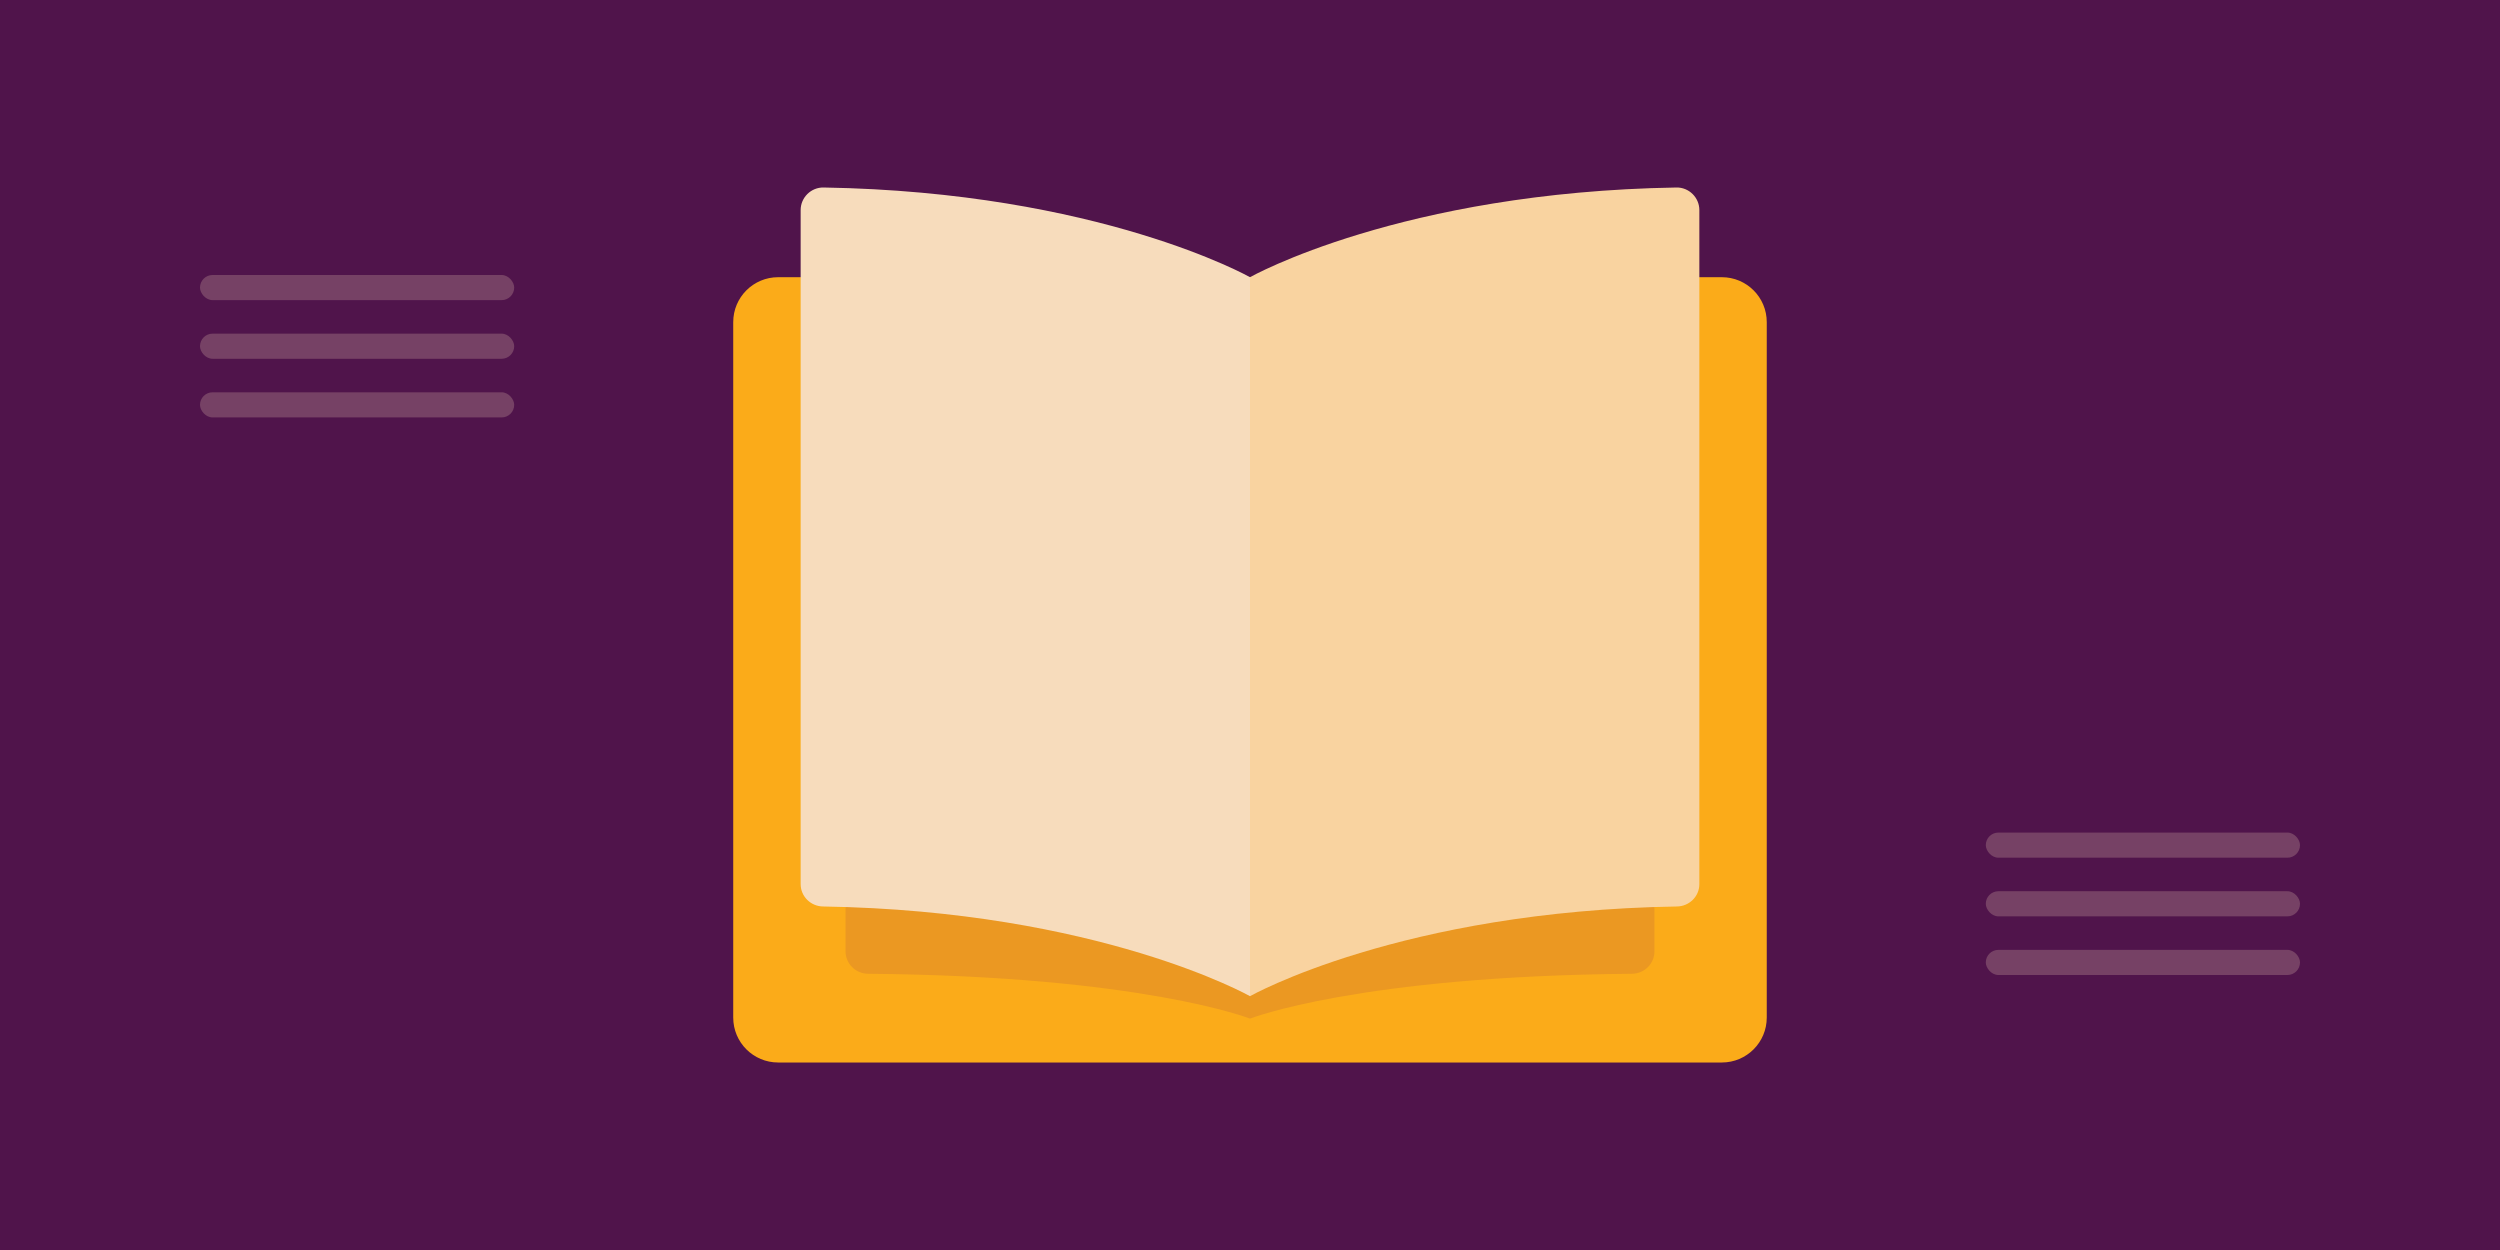 <?xml version="1.0" encoding="UTF-8"?>
<svg id="Layer_2" data-name="Layer 2" xmlns="http://www.w3.org/2000/svg" viewBox="0 0 1000 500">
  <defs>
    <style>
      .cls-1 {
        fill: none;
        opacity: .23;
      }

      .cls-2 {
        fill: #f9d3a0;
      }

      .cls-3 {
        fill: #f7dcbc;
      }

      .cls-4 {
        fill: #eb9822;
      }

      .cls-5 {
        fill: #fbab19;
      }

      .cls-6 {
        fill: #50144b;
      }
    </style>
  </defs>
  <g id="Layer_2-2" data-name="Layer 2">
    <g>
      <rect class="cls-6" width="1000" height="500"/>
      <g>
        <path class="cls-5" d="m688.73,425h-377.47c-9.93,0-17.97-8.04-17.97-17.97V128.85c0-9.93,8.04-17.97,17.97-17.97h377.47c9.93,0,17.97,8.04,17.97,17.97v278.18c0,9.93-8.04,17.97-17.97,17.97Z"/>
        <path class="cls-4" d="m500,407.45s-43.32-17.04-152.79-17.94c-4.94-.04-8.99-4.03-8.99-8.98V101.88c116.09,0,161.77,17.97,161.77,17.97v287.6Z"/>
        <path class="cls-4" d="m500,407.45s43.32-17.04,152.79-17.94c4.94-.04,8.99-4.03,8.99-8.98V101.88c-116.09,0-161.77,17.97-161.77,17.97v287.6Z"/>
        <path class="cls-3" d="m500,398.47s-60.4-34.11-170.81-35.88c-4.92-.08-8.93-4.03-8.93-8.94V84.02c0-5.01,4.16-9.11,9.17-9.02,110.27,1.82,170.58,35.88,170.58,35.88v287.59Z"/>
        <path class="cls-2" d="m500,398.47s60.4-34.11,170.81-35.88c4.92-.08,8.93-4.03,8.93-8.94V84.02c0-5.01-4.16-9.11-9.17-9.02-110.27,1.82-170.58,35.88-170.58,35.88v287.59Z"/>
      </g>
      <g class="cls-1">
        <rect class="cls-3" x="80" y="133.46" width="125.68" height="10.05" rx="5.03" ry="5.03"/>
        <rect class="cls-3" x="80" y="110" width="125.68" height="10.05" rx="5.03" ry="5.03"/>
        <rect class="cls-3" x="80" y="156.92" width="125.68" height="10.05" rx="5.03" ry="5.03"/>
      </g>
      <g class="cls-1">
        <rect class="cls-3" x="794.32" y="356.49" width="125.68" height="10.05" rx="5.03" ry="5.03"/>
        <rect class="cls-3" x="794.32" y="333.03" width="125.68" height="10.05" rx="5.03" ry="5.03"/>
        <rect class="cls-3" x="794.32" y="379.95" width="125.68" height="10.05" rx="5.03" ry="5.03"/>
      </g>
    </g>
  </g>
</svg>